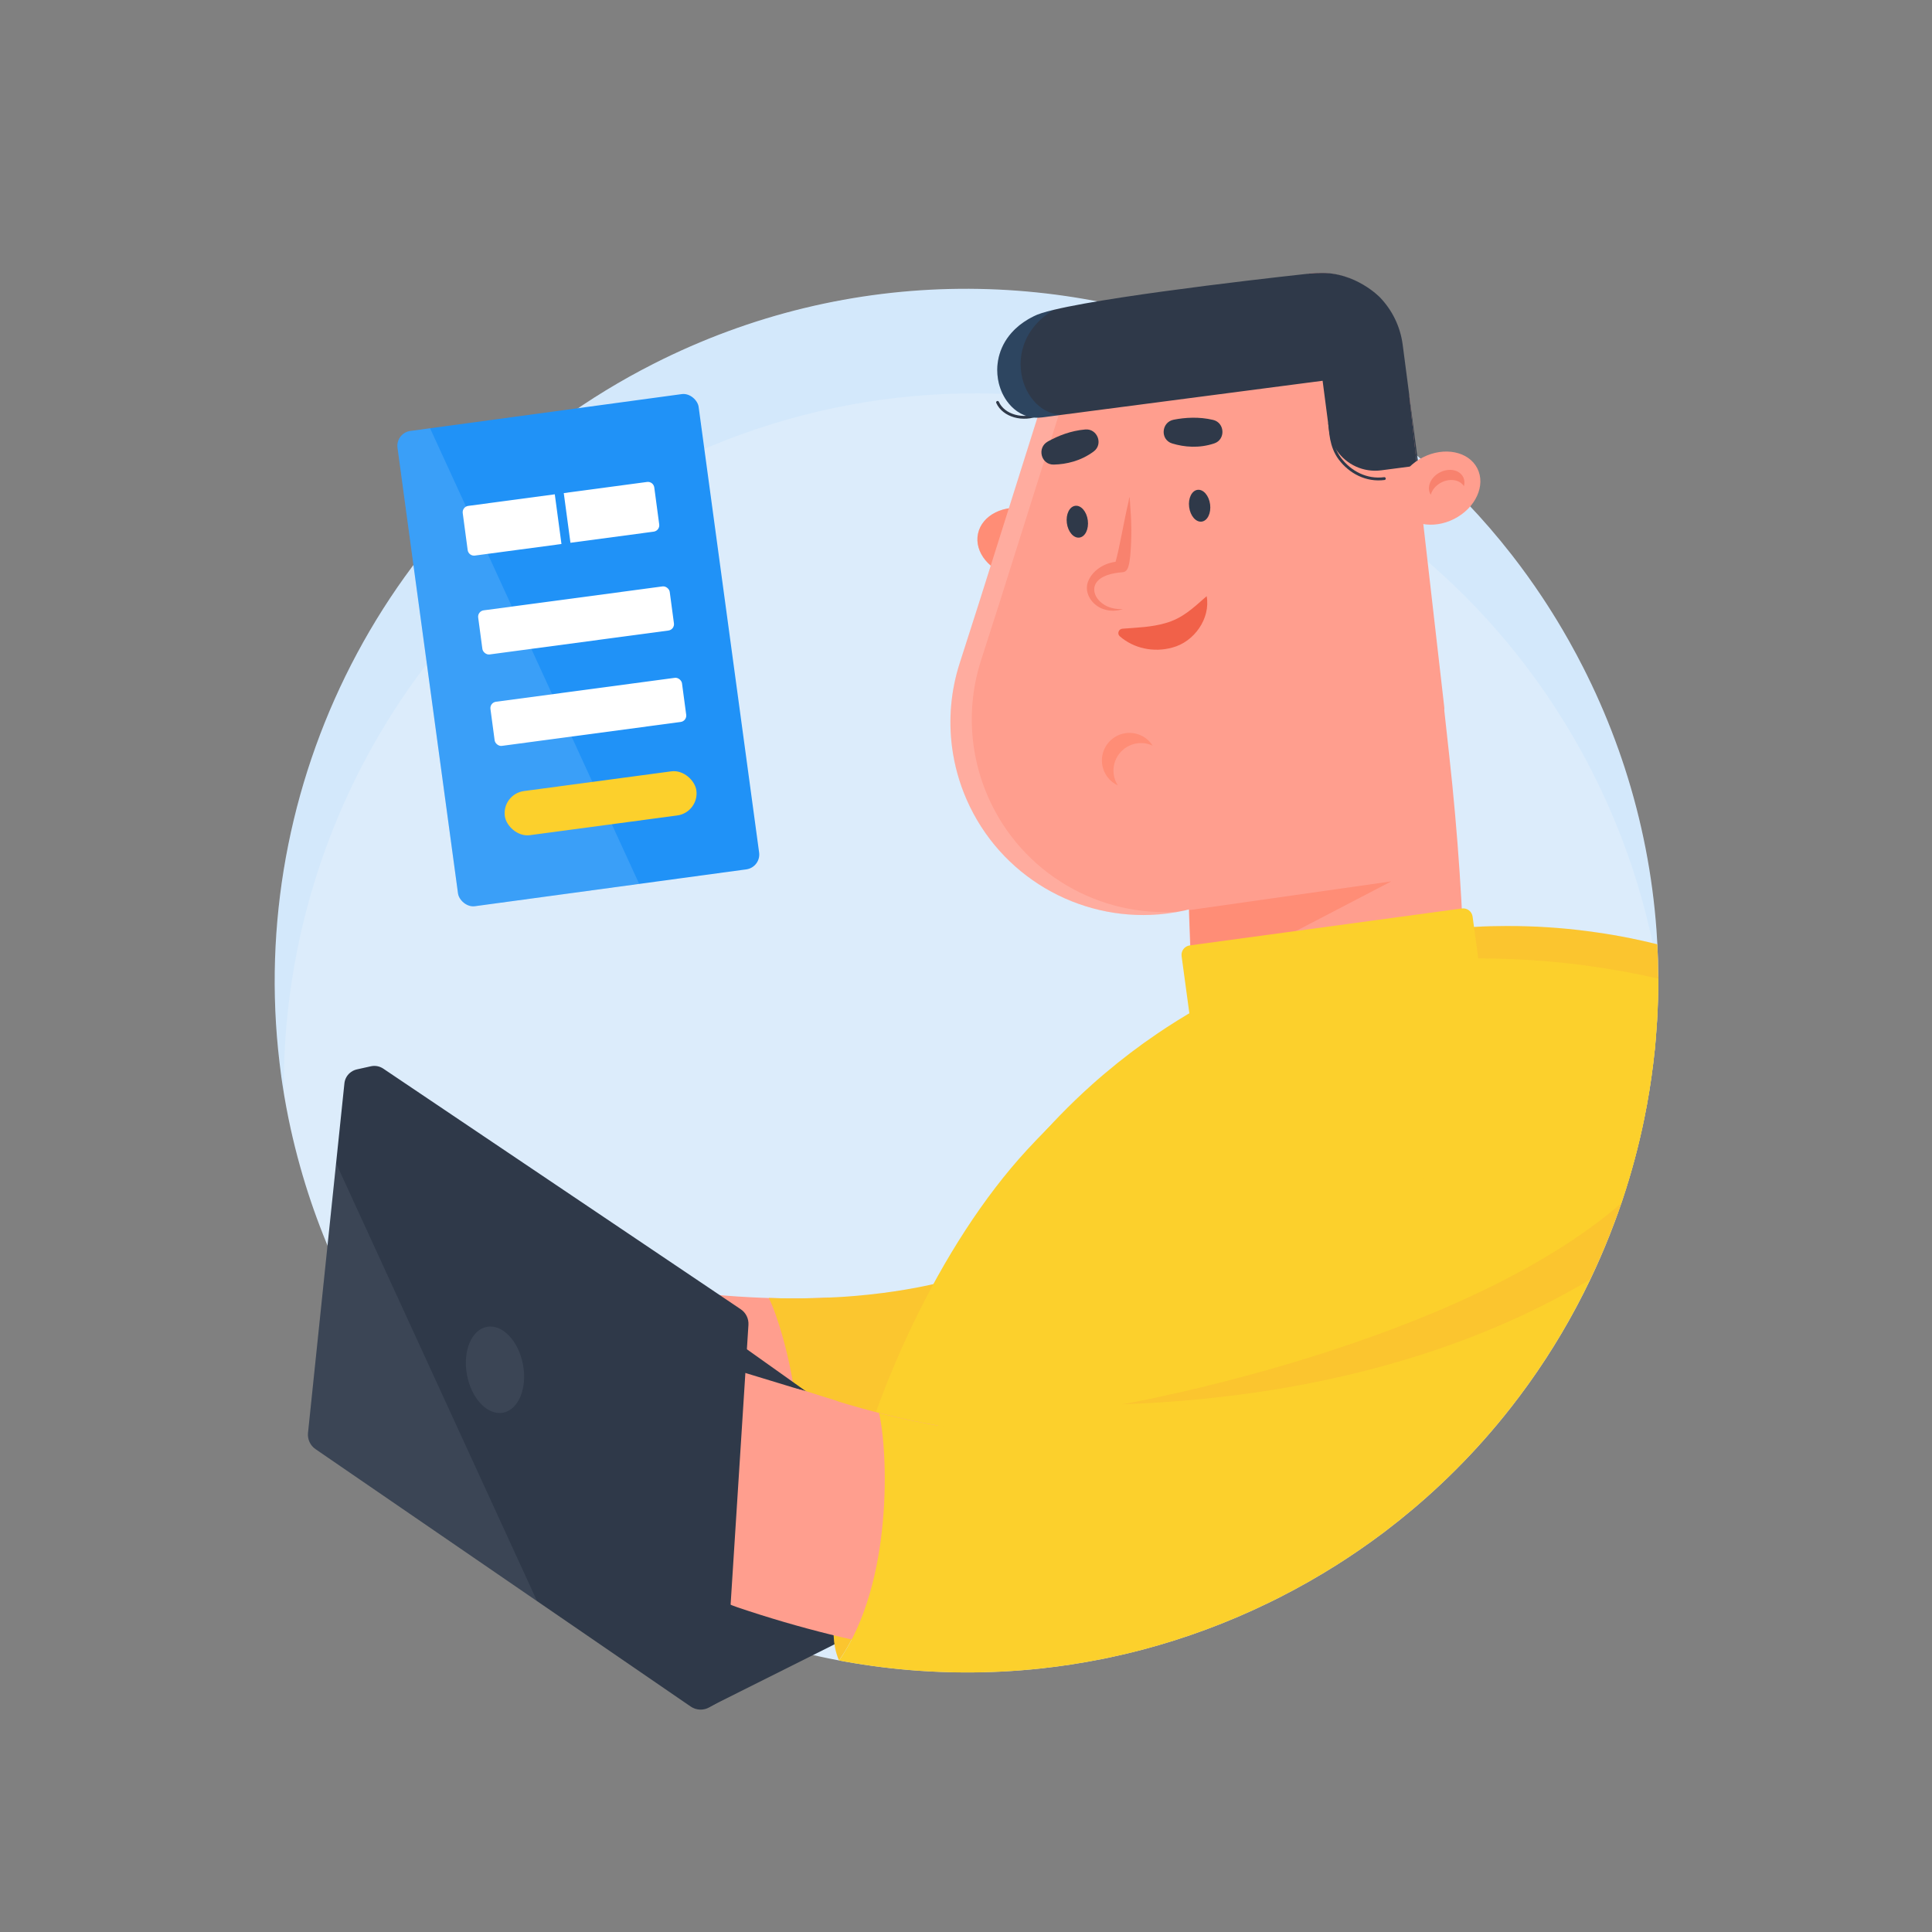 <?xml version="1.0" encoding="UTF-8"?>
<svg id="Layer_6" width="1703.9" height="1703.9" viewBox="0 0 1703.9 1703.9" xmlns="http://www.w3.org/2000/svg">
 <rect x="0" y="0" width="1703.9" height="1703.9" fill="#808080" stroke="none"/>
 <defs>
  <style>.cls-1{opacity:.05;}.cls-1,.cls-2,.cls-3{fill:#2092f7;}.cls-4{opacity:.07;}.cls-4,.cls-5,.cls-6{fill:#dcecfb;}.cls-7,.cls-8{opacity:.1;}.cls-7,.cls-9,.cls-10{fill:#f16149;}.cls-11,.cls-12{fill:#fff;}.cls-13{fill:#ff9e8e;}.cls-14{fill:#fcd02c;}.cls-15{fill:#2f3949;}.cls-16{fill:none;stroke:#2f3949;stroke-linecap:round;stroke-linejoin:round;stroke-width:2.5px;}.cls-12{opacity:.15;}.cls-3{opacity:.13;}.cls-6{opacity:.14;}.cls-17,.cls-18,.cls-10{opacity:.45;}.cls-18{fill:#ff7859;}</style>
 </defs>
 <path class="cls-5" d="M247.98,948.8c.34,2.43,.69,4.85,1.07,7.28,1.02,6.8,2.18,13.62,3.44,20.43,.08,.35,.14,.73,.22,1.09,1.09,5.83,2.27,11.63,3.55,17.44,0,.07,.03,.14,.04,.2,.18,.82,.35,1.64,.56,2.46,.39,1.82,.82,3.64,1.24,5.46,1.33,5.61,2.7,11.21,4.19,16.79,.04,.17,.08,.33,.12,.5,.11,.33,.18,.67,.29,1.02,10.8,40.58,26,80.64,45.77,119.57,.08,.16,.16,.3,.24,.45,1.21,2.39,2.44,4.75,3.68,7.13,.41,.79,.81,1.57,1.24,2.34,3.05,5.75,6.18,11.43,9.39,17.05,.24,.42,.49,.85,.72,1.26,.41,.72,.83,1.43,1.25,2.15,.61,1.04,1.21,2.07,1.81,3.1,1.03,1.8,2.1,3.58,3.18,5.35,9.64,15.97,19.87,31.38,30.72,46.17,2.02,2.78,4.09,5.54,6.17,8.29,2.87,3.76,5.76,7.49,8.68,11.18,4,5.02,8.08,9.96,12.21,14.82,1.25,1.47,2.48,2.91,3.74,4.36,.27,.32,.56,.62,.82,.95,4.34,4.99,8.76,9.9,13.25,14.73,1.85,1.98,3.71,3.97,5.58,5.92,4.76,4.98,9.59,9.89,14.5,14.68,1.72,1.67,3.44,3.37,5.19,5.01,3.12,2.99,6.29,5.95,9.46,8.85,1.53,1.39,3.05,2.77,4.59,4.14,6.64,5.96,13.41,11.77,20.27,17.41,3.78,3.11,7.61,6.16,11.47,9.16,3.38,2.65,6.79,5.23,10.21,7.8,3.04,2.28,6.12,4.54,9.21,6.75,.36,.27,.74,.54,1.1,.79,2.5,1.8,5.04,3.58,7.54,5.32,2.94,2.01,5.85,4.02,8.81,5.98l1.17,.78c6.31,4.18,12.68,8.24,19.12,12.18,4.42,2.7,8.88,5.33,13.37,7.92,15.73,9.08,31.85,17.42,48.29,25.04,7.76,3.59,15.6,7.04,23.49,10.29,2.31,.96,4.63,1.9,6.94,2.82,19.06,7.63,38.51,14.27,58.23,19.94,8.01,2.3,16.05,4.45,24.15,6.41,10.5,2.57,21.09,4.85,31.74,6.83,1.15,.22,2.3,.42,3.45,.64h0c.63,.14,1.27,.26,1.9,.36,21.38,3.84,43.01,6.52,64.77,8.06,13.28,.93,26.59,1.44,39.94,1.5,22.41,.1,44.88-1.03,67.35-3.43,17.95-1.92,35.89-4.67,53.75-8.22,.03-.01,.06-.02,.08-.01,.02-.01,.05,0,.07,0,1.85-.37,3.67-.75,5.51-1.13,.38-.07,.78-.15,1.17-.24,9.96-2.09,19.92-4.46,29.84-7.09,37.59-9.94,74.76-23.64,111-41.26,3.25-1.58,6.48-3.2,9.73-4.82,17.4-8.83,34.2-18.41,50.39-28.63h0c13.75-8.71,27.03-17.87,39.89-27.48,.92-.7,1.85-1.39,2.77-2.09,8.2-6.23,16.21-12.63,24.03-19.23,1.41-1.18,2.81-2.38,4.21-3.57,2.69-2.29,5.34-4.61,7.98-6.97,18.23-16.18,35.34-33.33,51.27-51.34,8.07-9.12,15.85-18.45,23.33-28,21.88-27.93,41.18-57.59,57.74-88.6,4.33-8.1,8.47-16.3,12.43-24.57,6.08-12.72,11.72-25.65,16.9-38.76,1.44-3.65,2.86-7.3,4.23-10.98,1.02-2.7,2.01-5.42,2.97-8.13,1.11-3.09,2.19-6.18,3.24-9.29,.38-1.09,.75-2.19,1.12-3.29,7.75-23.26,14.12-47,19.05-71.06,3.35-16.36,6.02-32.87,8.03-49.49,.42-3.49,.82-6.97,1.17-10.47,.2-1.94,.39-3.89,.57-5.84l.1-1.07c.14-1.47,.27-2.94,.39-4.41,.43-5.1,.79-10.22,1.1-15.35,.76-12.91,1.12-25.88,1.04-38.86-.04-9.48-.31-18.97-.82-28.47-.21-4.12-.46-8.24-.76-12.36-3.49-48.1-12.75-96.26-28.11-143.51-1.74-5.31-3.54-10.62-5.42-15.92h-.01c-7.85-22.07-17.05-43.92-27.65-65.42-1.13-2.31-2.28-4.62-3.45-6.91-3.89-7.67-7.93-15.22-12.11-22.66-.21-.4-.43-.78-.65-1.16-1.72-3.07-3.47-6.11-5.25-9.13-1.51-2.57-3.03-5.13-4.57-7.67,0,0,0,0-.01-.02-.24-.4-.48-.81-.73-1.2-1.31-2.14-2.62-4.28-3.96-6.4-2.96-4.73-5.98-9.42-9.06-14.05-8.36-12.57-17.12-24.75-26.28-36.53h0l-.95-1.21c-12.15-15.56-24.98-30.4-38.41-44.52h-.01c-2.85-3.01-5.75-5.98-8.66-8.92-9.1-9.18-18.45-18.03-28.06-26.56-1.54-1.38-3.09-2.74-4.65-4.09-21.66-18.85-44.54-36.05-68.42-51.5-6.31-4.08-12.68-8.04-19.11-11.88-.27-.16-.54-.33-.81-.5-11.3-6.71-22.78-13.05-34.46-19.01-5-2.55-10.04-5.04-15.11-7.45-2.06-.98-4.12-1.95-6.2-2.9-163.72-75.72-359.28-78.4-532.6,9.61-230.96,117.27-355.21,361.43-330.97,604.57,.37,3.86,.82,7.75,1.28,11.62,.35,3.03,.72,6.06,1.14,9.08,.11,.85,.22,1.7,.34,2.56Z"/>
 <path class="cls-13" d="M593.44,1339.17c57.6,6.2,112.53,7.53,164.43,4.01l-26.66-198.76c-8.05,.38-16.24,.61-24.53,.68-2.06,.02-4.13,.02-6.21,.03-7.89,0-15.89-.14-23.99-.41-1.19-.04-2.38-.07-3.57-.12-14.84-.56-30.02-1.56-45.54-3.02-4.15-.39-8.34-.81-12.54-1.26-54.91-5.9-104.21,33.82-110.12,88.73-5.9,54.91,33.82,104.21,88.73,110.12Z"/>
 <path class="cls-14" d="M690.87,1365.54c1.18-.04,2.35-.07,3.51-.12h0c.65,0,1.29,0,1.94-.07,21.71-.87,43.4-2.92,64.98-6.13,13.16-1.96,26.27-4.35,39.32-7.17,21.9-4.74,43.6-10.71,65.01-17.92,17.12-5.75,34.03-12.31,50.71-19.65,.03-.02,.05-.03,.07-.03l.07-.02c1.73-.76,3.43-1.52,5.14-2.3,.36-.15,.72-.31,1.09-.49,9.27-4.19,18.49-8.65,27.59-13.36,9.16-4.73,18.24-9.7,27.21-14.94l-111.21-162.91c-5.09,1.74-10.25,3.38-15.48,4.93-4.94,1.45-9.95,2.84-15.05,4.14-.59,.16-1.18,.3-1.78,.46-.72,.18-1.45,.36-2.18,.54-1.06,.25-2.14,.52-3.22,.77-5.4,1.29-10.87,2.48-16.44,3.58-.9,.18-1.8,.36-2.72,.54-6.9,1.33-13.94,2.53-21.09,3.58-3.27,.5-6.58,.95-9.91,1.37-8.39,1.08-16.94,1.98-25.63,2.69-1.21,.11-2.43,.2-3.65,.29-1.23,.11-2.45,.19-3.68,.27-1.22,.08-2.45,.17-3.68,.24-1.07,.07-2.15,.13-3.22,.19-10.43,.61-21.07,.96-31.9,1.06-2.06,.02-4.14,.02-6.21,.03-7.36-.01-14.83-.12-22.38-.36,14.66,29.85,45.03,142.84,12.78,220.78Z"/>
 <g class="cls-8">
  <path class="cls-9" d="M690.87,1365.54c1.18-.04,2.35-.07,3.51-.12h0c.65,0,1.29,0,1.94-.07,21.71-.87,43.4-2.92,64.98-6.13,13.16-1.96,26.27-4.35,39.32-7.17,21.9-4.74,43.6-10.71,65.01-17.92,17.12-5.75,34.03-12.31,50.71-19.65,.03-.02,.05-.03,.07-.03l.07-.02c1.73-.76,3.43-1.52,5.14-2.3,.36-.15,.72-.31,1.09-.49,9.27-4.19,18.49-8.65,27.59-13.36,9.16-4.73,18.24-9.7,27.21-14.94l-111.21-162.91c-5.09,1.74-10.25,3.38-15.48,4.93-4.94,1.45-9.95,2.84-15.05,4.14-.59,.16-1.18,.3-1.78,.46-.72,.18-1.45,.36-2.18,.54-1.06,.25-2.14,.52-3.22,.77-5.4,1.29-10.87,2.48-16.44,3.58-.9,.18-1.8,.36-2.72,.54-6.9,1.33-13.94,2.53-21.09,3.58-3.27,.5-6.58,.95-9.91,1.37-8.39,1.08-16.94,1.98-25.63,2.69-1.21,.11-2.43,.2-3.65,.29-1.23,.11-2.45,.19-3.68,.27-1.22,.08-2.45,.17-3.68,.24-1.07,.07-2.15,.13-3.22,.19-10.43,.61-21.07,.96-31.9,1.06-2.06,.02-4.14,.02-6.21,.03-7.36-.01-14.83-.12-22.38-.36,14.66,29.85,45.03,142.84,12.78,220.78Z"/>
 </g>
 <path class="cls-1" d="m1462.4 857.67c-4.91-29.7-12.08-59.3-21.58-88.53-1.73-5.32-3.53-10.62-5.41-15.92-8.69-24.45-19.04-48.6-31.09-72.34-7.07-13.94-14.61-27.49-22.59-40.63v-0.01c-0.25-0.4-0.49-0.8-0.74-1.21-164.15-269.38-510.72-371.12-796.74-225.88-214.02 108.66-336.42 326.31-333.91 551.13-0.46-2.74-0.88-5.47-1.3-8.2-0.38-2.43-0.73-4.87-1.07-7.29-0.12-0.86-0.23-1.7-0.34-2.55-0.41-3.03-0.79-6.05-1.14-9.08-0.47-3.88-0.9-7.76-1.28-11.63-24.24-243.14 100.01-487.3 330.96-604.56 286.02-145.24 632.59-43.5 796.74 225.88 0.25 0.4 0.49 0.8 0.74 1.21v0.01c7.98 13.15 15.52 26.69 22.59 40.63 12.05 23.74 22.4 47.89 31.09 72.33 1.89 5.3 3.69 10.6 5.41 15.92 19.32 59.44 28.99 120.34 29.66 180.72z"/>
 <rect class="cls-2" transform="translate(-72.48 73.81) rotate(-7.73)" x="376.03" y="361.9" width="268" height="423" rx="13.21" ry="13.21"/>
 <path class="cls-6" d="M563.74,779.55l-144.95,19.67c-7.23,.98-13.88-4.08-14.87-11.31l-53.34-392.98c-.98-7.23,4.08-13.88,11.31-14.87l17.42-2.36,184.42,401.85Z"/>
 <path class="cls-14" d="M859.94,1080.34l75.84,271.47c.13,0,.26-.02,.4-.04,.22-.02,.45-.05,.67-.07,1.35-.13,2.72-.28,4.07-.42,2.54-.27,5.06-.57,7.58-.88,.93-.11,1.87-.22,2.8-.34,1.1-.13,2.19-.27,3.29-.42,7.39-.94,14.74-2.01,22.08-3.2,.77-.12,1.53-.25,2.31-.38,1.49-.24,2.98-.49,4.47-.75,2.33-.4,4.65-.8,6.97-1.23,1.5-.27,3-.56,4.5-.84,1.88-.35,3.76-.71,5.62-1.1,.36-.07,.72-.14,1.08-.22,1.07-.21,2.14-.42,3.21-.65,.16-.03,.32-.06,.48-.1,1.69-.34,3.39-.7,5.07-1.06,2.22-.47,4.42-.95,6.63-1.46,21.3-4.75,42.36-10.51,63.07-17.24h.01c6.37-2.08,12.69-4.23,18.99-6.47,2.7-.97,5.42-1.95,8.12-2.96,.72-.26,1.44-.53,2.16-.82,2.6-.97,5.21-1.97,7.8-2.98,.34-.12,.67-.26,1.02-.39,2.36-.92,4.71-1.85,7.06-2.79,.88-.35,1.76-.7,2.62-1.06,1.66-.68,3.33-1.36,4.98-2.05,.83-.35,1.67-.7,2.5-1.05,2.12-.89,4.24-1.81,6.33-2.72,1.07-.45,2.12-.91,3.17-1.38,2.65-1.16,5.27-2.33,7.89-3.52,2.08-.93,4.15-1.89,6.2-2.85,.14-.05,.26-.12,.39-.17,2.54-1.17,5.05-2.37,7.57-3.59,.46-.21,.9-.42,1.35-.65,2.16-1.04,4.31-2.09,6.44-3.16,1.61-.79,3.22-1.6,4.82-2.41,3.01-1.52,6-3.07,8.99-4.63,2.36-1.23,4.69-2.47,7.03-3.74,1.17-.63,2.32-1.25,3.47-1.88,4.45-2.41,8.85-4.89,13.23-7.41,1.75-1,3.49-2.02,5.22-3.03,7.03-4.12,13.99-8.38,20.88-12.74,.19-.13,.37-.24,.56-.36,.47-.3,.94-.59,1.41-.9,3.91-2.49,7.79-5.04,11.66-7.63,1.18-.78,2.35-1.55,3.52-2.34h0c4.36-2.96,8.69-5.97,12.98-9.01,10.41-7.39,20.61-15.08,30.62-23.06,2-1.58,3.97-3.18,5.96-4.79,6.4-5.24,12.72-10.58,18.96-16.05,1.42-1.25,2.85-2.51,4.25-3.77,1.42-1.26,2.83-2.53,4.24-3.8,1.41-1.27,2.81-2.57,4.21-3.85,1.43-1.32,2.85-2.64,4.27-3.97,1.15-1.09,2.32-2.18,3.48-3.29,1.16-1.1,2.31-2.2,3.46-3.31,1.12-1.07,2.24-2.15,3.35-3.25,2.02-1.97,4.02-3.96,6.02-5.95,.61-.62,1.22-1.24,1.84-1.85,3.46-3.48,6.87-7,10.25-10.55,9.86-10.36,19.4-21.07,28.63-32.12,.85-1.01,1.7-2.03,2.54-3.06,.72-.85,1.43-1.72,2.14-2.59,1.83-2.22,3.63-4.45,5.43-6.7,.78-.96,1.55-1.94,2.31-2.91,.54-.69,1.09-1.39,1.63-2.08,2.3-2.91,4.57-5.85,6.8-8.8,2.65-3.48,5.26-6.99,7.82-10.54,1.5-4.18,2.95-8.37,4.36-12.58,7.75-23.26,14.12-47,19.05-71.06,3.35-16.36,6.02-32.87,8.03-49.49,.42-3.49,.82-6.97,1.17-10.47,.2-1.94,.39-3.89,.57-5.84l.1-1.07c.14-1.47,.27-2.94,.39-4.41,.43-5.1,.79-10.22,1.1-15.35,.73-12.32,1.09-24.69,1.04-37.09,0-.6,0-1.18,0-1.78-.04-9.48-.31-18.97-.82-28.47-4.77-1.2-9.58-2.32-14.4-3.38-10.93-2.42-21.94-4.5-33.05-6.22-.08-.03-.15-.04-.23-.05-4.55-.69-9.1-1.35-13.67-1.93-11.68-1.52-23.41-2.68-35.22-3.43-3.04-.22-6.1-.38-9.14-.53-3.05-.14-6.05-.27-9.09-.33-6.19-.19-12.44-.3-18.67-.25-3.71,0-7.44,.04-11.15,.14-.92,0-1.82,.04-2.73,.05-2.2,.04-4.36,.13-6.54,.21-4.3,.18-8.64,.4-12.97,.69-5.47,.35-10.97,.79-16.46,1.32-6.06,.57-12.11,1.24-18.19,2.03-12.65,1.62-25.32,3.7-37.98,6.27-13.52,2.67-27.05,5.9-40.58,9.69-59.16,16.53-113.34,42.11-161.44,74.83-15.81,10.74-30.95,22.25-45.39,34.48-.71,.58-1.4,1.16-2.08,1.75-3.26,2.79-6.53,5.61-9.74,8.5-9.8,8.75-19.28,17.89-28.39,27.28-3.68,3.77-7.28,7.61-10.82,11.53-.11,.14-.24,.27-.36,.4-23.84,26.1-45.05,54.43-63.4,84.5Z"/>
 <path class="cls-14" d="M743.81,1344.35c27.52,4.98,55.07,8.24,82.53,9.83,2.2,.14,4.4,.25,6.58,.35,1.39,.08,2.78,.14,4.17,.2,6.07,.26,12.14,.43,18.2,.53,3.99,.06,7.98,.09,11.97,.08,5.67,0,11.34-.07,17.01-.23,12.03-.31,24.04-.94,36-1.88,4.63-.36,9.24-.78,13.85-1.24,.56-.05,1.11-.11,1.66-.17,.13-.01,.26-.02,.39-.04,1.58-.16,3.17-.32,4.74-.49,11.99-1.3,23.9-2.92,35.76-4.83,.76-.12,1.53-.24,2.3-.38,1.49-.24,2.99-.49,4.47-.74,2.33-.4,4.65-.81,6.97-1.23,4.82-.88,9.63-1.81,14.41-2.8,1.86-.38,3.71-.77,5.56-1.17,2.15-.45,4.3-.93,6.44-1.41,.07-.01,.12-.03,.19-.04,12.56-42.02,30.62-76.66,49.64-104.5,11.91-17.44,24.16-32.21,35.7-44.45,26.9-28.63,49.8-43.51,54.64-46.51-.48,.26-.72,.38-.72,.38,0,0-11.5-20.23-27.66-48.68-38.28-67.28-102.75-180.51-103.11-180.31-.1,.06-2.06,1.24-5.22,3.24-7.6,4.77-22.17,14.18-35.26,24.05-3.28,2.47-6.69,5.11-10.23,7.92-.45,.36-.91,.72-1.37,1.09-3.95,3.15-8.03,6.53-12.23,10.1-8.37,7.06-17.23,14.94-26.44,23.69-3.63,3.44-7.3,7.02-11.04,10.73-5.92,5.92-11.96,12.2-18.05,18.82-76.94,83.58-137.45,216.25-161.84,330.1Z"/>
 <path class="cls-14" d="M1307.77,1099.89c4.32,.04,21.27,.56,45.88,5.48,1.35,.27,2.71,.55,4.1,.86,2.3-2.91,4.57-5.85,6.8-8.8,3.12-4.1,6.18-8.24,9.2-12.42,4.52-6.25,8.94-12.59,13.25-19.02,3.99-5.93,7.91-11.94,11.72-18.02,12.83-20.4,24.69-41.65,35.5-63.7,4.24-8.62,8.3-17.37,12.2-26.23,.56-1.3,1.13-2.6,1.69-3.9,3.9-8.98,7.61-18.08,11.14-27.3,.2-1.94,.39-3.89,.57-5.84l.1-1.07c.14-1.47,.27-2.94,.39-4.41,.43-5.1,.79-10.22,1.1-15.35,.73-12.32,1.09-24.69,1.04-37.09,0-.6,0-1.18,0-1.78-2.19-.66-4.39-1.31-6.58-1.95-22.81-6.61-44-11.36-62.95-14.75-11.94-2.13-22.99-3.73-33.01-4.92-.08-.03-.15-.04-.23-.05-4.79-.57-9.36-1.05-13.66-1.47-24.24-2.27-40.45-2.05-45.8-1.89l.29,9.02,.65,20.46,.41,13.16,.12,4.41,6.87,216.52s-.26,.02-.8,.04Z"/>
 <path class="cls-7" d="M1263.48,846.49c4.01-.24,8.04-.46,12.05-.6,8.36-.36,16.69-.56,24.99-.61,5.8-.04,11.58,0,17.33,.11,2.48,.05,4.86,.14,7.31,.2,3.26,.11,6.55,.21,9.81,.35,1.75,.09,3.45,.15,5.2,.24,2.39,.11,4.76,.25,7.16,.4,1.14,.09,2.26,.15,3.37,.24,.16-.01,.28,0,.44,.01,.37,.03,.72,.05,1.1,.07,.45,.02,.93,.06,1.37,.09,.23,0,.45,.02,.68,.05,2.4,.16,4.82,.33,7.24,.54,.54,.03,1.08,.07,1.65,.12,1.24,.11,2.51,.22,3.75,.34,1.82,.16,3.6,.31,5.4,.49,1.2,.1,2.41,.24,3.64,.33,.26,.04,.54,.09,.81,.1,.25,.03,.53,.08,.79,.07,.55,.07,1.07,.11,1.63,.19,5.8,.59,11.58,1.29,17.31,2.04,10.02,1.32,19.96,2.83,29.84,4.56,3.91,.6,7.77,1.34,11.65,2.1,.73,.14,1.44,.28,2.17,.42,7.46,1.45,14.9,3.01,22.3,4.7,0-.6,0-1.18,0-1.78-.04-9.48-.31-18.97-.82-28.47-4.77-1.2-9.58-2.32-14.4-3.38-10.93-2.42-21.94-4.5-33.05-6.22-.08-.03-.15-.04-.23-.05-4.55-.69-9.1-1.35-13.67-1.93-11.68-1.52-23.41-2.68-35.22-3.43-3.04-.22-6.1-.38-9.14-.53-3.05-.14-6.05-.27-9.09-.33-6.19-.19-12.44-.3-18.67-.25-3.71,0-7.44,.04-11.15,.14-.92,0-1.82,.04-2.73,.05-2.2,.04-4.36,.13-6.54,.21-4.3,.18-8.64,.4-12.97,.69-5.47,.35-10.97,.79-16.46,1.32-6.06,.57-12.11,1.24-18.19,2.03l3.36,25.37Z"/>
 <path class="cls-13" d="M1175.02,994.57c19.12-.55,37.09-5.54,52.92-13.99h.03c1.04-.56,2.11-1.12,3.14-1.7,7.6-4.3,14.67-9.44,21.11-15.26,13.25-11.93,23.83-26.81,30.75-43.52,6.26-15.17,9.5-31.9,9.01-49.39-.86-33.93-2.43-67.84-4.71-101.7-2.28-33.86-5.29-67.68-8.99-101.42l-4.7-42.81-226.46,137.58,.44,12.37,.73,21.09,.1,2.88,.42,12.06,.21,6.17,.26,7.19,.83,22.83,.39,11.53,.15,4.56,.06,1.88,.03,1.03,.42,11.85,.02,.56c.03,.81,.07,1.62,.13,2.42,3.54,65.03,58.3,115.66,123.73,113.79Z"/>
 <polygon class="cls-18" points="1051.2 868.88 1227 777.33 1048.9 802.66 1049.3 814.73 1049.5 820.9 1049.8 828.09 1050.6 850.91 1051 862.44 1051.2 867"/>
 <ellipse class="cls-13" transform="translate(242.83 1258) rotate(-77.86)" cx="900.14" cy="478.66" rx="30.46" ry="38.39"/>
 <ellipse class="cls-18" transform="translate(242.83 1258) rotate(-77.86)" cx="900.14" cy="478.66" rx="30.46" ry="38.39"/>
 <path class="cls-13" d="M839.65,658.98c2.08,15.87,6.4,31.51,12.93,46.37,29.61,67.4,98.31,106.83,169.17,101.1,10.13-.82,20.35-2.56,30.48-5.28,1.52-.42,3-.84,4.51-1.29l193.73-51.84,23.39-123.42-16.72-146.08-1.86-16.34-6.07-55.46v-.09l-6.23-56.99-25.73-86.09c-1.93-2.04-4.01-3.95-6.19-5.75-.69-.58-1.4-1.15-2.15-1.71-12.6-9.72-28.34-15.38-45.05-15.38-.88,0-1.73,0-2.62,.04-.72,.02-1.46,.06-2.2,.11-.54,.03-1.08,.08-1.61,.15-1.1,.06-2.2,.18-3.31,.32l-236.92,119.84-53.87,170.8-17.02,53.15c-7.7,24.01-9.88,49.24-6.66,73.83Z"/>
 <path class="cls-12" d="M839.65,658.98c2.08,15.87,6.4,31.51,12.93,46.37,29.61,67.4,98.31,106.83,169.17,101.1,6.17-.5,12.36-1.33,18.56-2.54-70.77,5.62-139.33-33.8-168.9-101.11-6.54-14.87-10.85-30.5-12.93-46.37-3.22-24.59-1.04-49.81,6.66-73.83l17.02-53.15,53.87-170.8,232.75-117.73c-1.63-.11-3.27-.17-4.92-.17-.88,0-1.73,0-2.62,.04-.72,.02-1.46,.06-2.2,.11-.54,.03-1.08,.08-1.61,.15-1.1,.06-2.2,.18-3.31,.32l-236.92,119.84-53.87,170.8-17.02,53.15c-7.7,24.01-9.88,49.24-6.66,73.83Z"/>
 <path class="cls-15" d="M879.51,325.72c-.01,.28,0,.56,0,.85,0,2.54,.22,5.05,.61,7.51,.04,.28,.09,.55,.14,.83,.15,.87,.32,1.73,.53,2.58,.06,.28,.13,.55,.19,.82,.09,.32,.17,.64,.25,.95,.08,.29,.16,.58,.25,.87,.44,1.51,.95,2.98,1.54,4.41,.08,.22,.17,.45,.27,.67,.23,.54,.47,1.08,.71,1.62,.13,.26,.26,.54,.4,.8,.15,.32,.31,.63,.48,.94,.12,.25,.24,.48,.38,.72,.74,1.36,1.54,2.68,2.42,3.93,.15,.21,.3,.43,.45,.64,2.46,3.4,5.37,6.35,8.65,8.68,.18,.14,.37,.25,.55,.38,3.69,2.52,7.84,4.26,12.32,5.03,.2,.04,.4,.06,.6,.1,.2,.03,.42,.06,.63,.08,.47,.07,.94,.12,1.41,.16,.25,.02,.5,.04,.74,.05,.33,.02,.64,.03,.97,.04,.25,0,.51,.02,.77,0,.3,0,.59,0,.88,0,1.19-.03,2.4-.12,3.62-.28l16.36-2.14,230.82-30.15,5.7,43.64c.87,6.66,3.27,12.73,6.85,17.92,8.45,12.27,23.32,19.49,39.13,17.42l31.5-4.11-.43-3.92v-.09l-6.23-56.99,.05-.13-5.94-45.51c-2.14-16.32-9.43-30.7-20-41.7-.23-.24-21.7-22.65-53.23-21.59-.22,0-.44,0-.65,.01-.43,0-.85,0-1.27,0-.23,0-.47,.02-.7,.03-.72,.01-1.45,.05-2.19,.1-.54,.04-1.08,.08-1.62,.15-1.1,.06-2.19,.18-3.3,.32,0,0-165.83,17.76-224.6,31.85-8.27,1.99-14.42,3.89-17.69,5.67-1.19,.64-2.39,1.2-3.52,1.84-.31,.17-.61,.33-.91,.51-.29,.15-.56,.32-.83,.48-2.6,1.55-5,3.2-7.19,4.94-.27,.21-.53,.43-.79,.64-1.15,.95-2.25,1.91-3.29,2.91-.36,.34-.72,.69-1.06,1.05-6.32,6.36-10.42,13.57-12.65,20.97-.19,.65-.38,1.3-.55,1.96-.03,.14-.07,.28-.11,.43-.07,.31-.15,.62-.21,.93-.77,3.4-1.17,6.8-1.21,10.17Z"/>
 <polygon class="cls-15" points="1249.2 406.76 1249.6 410.68 1251 410.5 1243 349.55 1243 349.68 1249.2 406.67"/>
 <ellipse class="cls-13" transform="translate(-57.07 623.58) rotate(-27.03)" cx="1268.7" cy="430.51" rx="38.39" ry="30.46"/>
 <path class="cls-10" d="M1291.1,428.8c-3.58-5.7-12.26-7.21-19.92-3.3-4.86,2.48-8.2,6.57-9.34,10.82-.17-.26-.33-.54-.47-.82-3.24-6.36,.62-14.83,8.64-18.92,8.01-4.09,17.14-2.25,20.38,4.11,1.28,2.51,1.45,5.34,.7,8.1Z"/>
 <path class="cls-18" d="m1016.6 657.65c-4.05-1.91-8.68-2.72-13.45-2.1-13.3 1.74-22.68 13.93-20.94 27.23 0.47 3.63 1.72 6.96 3.58 9.86-7.25-3.4-12.67-10.31-13.78-18.84-1.74-13.3 7.64-25.49 20.94-27.23 9.67-1.26 18.76 3.35 23.65 11.08z"/>
 <ellipse class="cls-15" transform="translate(-48.85 140.8) rotate(-7.44)" cx="1058" cy="445.97" rx="9.32" ry="14.13"/>
 <ellipse class="cls-15" transform="translate(-51.59 126.95) rotate(-7.44)" cx="950.15" cy="460.06" rx="9.32" ry="14.13"/>
 <path class="cls-16" d="m1220.9 422.09c-15.81 2.07-30.13-5.56-39.13-17.45-8.39-11.09-8.23-24.52-9.1-31.18"/>
 <path class="cls-15" d="M1035.12,370.15c10.03-1.96,22.28-2.78,34.78,.19,10.38,2.46,11.14,17.29,1.04,20.7-13.37,4.51-26.57,3.3-37.17,.06-10.73-3.28-9.67-18.8,1.35-20.95Z"/>
 <path class="cls-15" d="M924.08,389.39c8.93-4.98,20.31-9.57,33.12-10.63,10.63-.88,15.97,12.97,7.42,19.36-11.3,8.44-24.23,11.39-35.31,11.61-11.22,.22-15.03-14.86-5.23-20.33Z"/>
 <path class="cls-13" d="M461.76,1115.94c-1.56,1.67-3.24,3.14-5.02,4.4-10.69-12.33-20.88-25.26-30.58-38.73-1.08-1.49-2.16-3-3.21-4.52-.61-.87-1.22-1.74-1.83-2.62-.42-.61-.84-1.21-1.26-1.82-.24-.35-.49-.71-.73-1.07-3.25-4.75-6.44-9.56-9.55-14.44,5.96-4.16,12.93-6.23,19.91-6.2,.34,0,.67,0,1,.02,.23,.01,.46,.02,.7,.03,1.84,.09,3.68,.33,5.49,.73,.33,.07,.66,.14,.99,.23,3.98,.98,7.8,2.67,11.3,5.1,1.42,.97,2.77,2.06,4.05,3.27l2.42,2.27,4.79,4.49c.96,.9,1.85,1.86,2.69,2.85,.55,.64,1.08,1.31,1.58,1.99,.12,.16,.24,.32,.35,.49,4.05,5.75,6.15,12.49,6.27,19.27v.91c0,.25-.01,.5-.02,.75-.24,8.13-3.34,16.22-9.34,22.6Z"/>
 <path class="cls-15" d="m583.21 1144.8-266.11 120.1c-4.29 1.94-7.32 5.89-8.07 10.54l-1.05 6.48c-0.86 5.31 1.4 10.65 5.82 13.73l298.51 208.24c4.21 2.94 9.7 3.34 14.29 1.04l251.34-125.81c4.91-2.46 7.7-7.79 6.93-13.23l-1.62-11.38c-0.49-3.47-2.39-6.59-5.24-8.62l-280.93-199.73c-4.06-2.89-9.35-3.4-13.89-1.35z"/>
 <path class="cls-14" d="m739.96 1464.4c6.1-8.74 11.37-18.24 15.86-28.24l-20.27-4.27s-2.34 17.21 4.4 32.51z"/>
 <path class="cls-7" d="m739.96 1464.4c6.1-8.74 11.37-18.24 15.86-28.24l-20.27-4.27s-2.34 17.21 4.4 32.51z"/>
 <path class="cls-13" d="m650.53 1417.6c54.9 18.51 108.24 31.68 159.67 39.47l16.94-199.83c-7.95-1.37-15.98-2.92-24.09-4.64-2.02-0.43-4.04-0.87-6.07-1.32-7.7-1.71-15.48-3.57-23.33-5.59-1.15-0.29-2.3-0.59-3.46-0.89-14.37-3.76-28.97-8.02-43.81-12.79-3.97-1.28-7.96-2.59-11.97-3.94-52.33-17.64-109.06 10.49-126.7 62.82s10.49 109.06 62.82 126.7z"/>
 <path class="cls-13" d="m741.11 1243.7-10.2 30.21c-1.2 3.56-5.06 5.47-8.62 4.27l-84.36-25.7c-11.9-4.02-18.29-16.93-14.27-28.83s16.93-18.29 28.83-14.27l84.36 25.7c3.56 1.2 5.47 5.06 4.27 8.62z"/>
 <path class="cls-14" d="M739.96,1464.44c1.15,.22,2.3,.43,3.45,.64h0c.63,.14,1.27,.27,1.91,.36,21.38,3.84,43.01,6.53,64.78,8.07,13.27,.93,26.59,1.43,39.94,1.5,22.41,.1,44.88-1.02,67.35-3.43,17.95-1.92,35.89-4.66,53.75-8.22,.03,0,.06-.02,.08-.01,.02,0,.05,0,.07-.01,1.84-.36,3.67-.74,5.51-1.12,.39-.07,.77-.15,1.17-.24,9.96-2.09,19.92-4.45,29.83-7.08,37.59-9.94,74.76-23.65,111-41.27,3.24-1.58,6.48-3.2,9.73-4.82,17.4-8.83,34.2-18.4,50.39-28.62h0c13.75-8.71,27.04-17.87,39.89-27.49,.93-.7,1.85-1.39,2.78-2.09,8.2-6.23,16.21-12.64,24.03-19.23,1.41-1.17,2.81-2.37,4.21-3.56,2.69-2.29,5.34-4.61,7.98-6.96,18.22-16.18,35.33-33.33,51.26-51.34,8.07-9.12,15.85-18.46,23.32-28,36.39-46.44,65.62-97.7,87.08-151.93,4.15-10.45,8-21.03,11.55-31.7,7.76-23.26,14.13-47,19.05-71.05,3.35-16.36,6.03-32.88,8.03-49.49,.67-5.43,1.25-10.86,1.75-16.31-7.66-3.13-15.39-6.28-23-9.38h-.01l-129.53-21.52c-.29,1.53-1.47,7.7-3.8,17.43-.25,1.02-.52,2.08-.78,3.19-.56,2.26-1.18,4.68-1.85,7.26-.31,1.18-.63,2.4-.97,3.65-.02,.09-.05,.18-.08,.29-.32,1.22-.67,2.48-1.02,3.77-5.36,19.39-13.53,45.25-25.35,74.07-.42,1.03-.86,2.06-1.29,3.1-4.75,11.4-10.06,23.24-15.99,35.3-1.05,2.14-2.12,4.29-3.21,6.44-8.01,15.79-17.08,31.9-27.32,47.86-.69,1.07-1.38,2.15-2.09,3.21-.73,1.14-1.48,2.27-2.24,3.4-.55,.83-1.11,1.67-1.67,2.49-.56,.85-1.14,1.69-1.71,2.52-2.08,3.06-4.2,6.1-6.38,9.12-.65,.93-1.31,1.83-1.98,2.74-.81,1.12-1.63,2.23-2.46,3.34-.51,.7-1.03,1.39-1.56,2.08-.69,.94-1.4,1.86-2.11,2.79-3.87,5.07-7.87,10.08-12.01,15.03-.86,1.03-1.72,2.06-2.6,3.08-.91,1.08-1.83,2.14-2.76,3.2-.92,1.07-1.87,2.13-2.81,3.2-.89,1.01-1.8,2.02-2.71,3.02-1.13,1.26-2.28,2.51-3.43,3.74-.62,.68-1.25,1.36-1.89,2.02-1.23,1.32-2.48,2.63-3.74,3.92-.94,.98-1.89,1.94-2.85,2.91-.78,.8-1.56,1.57-2.35,2.35-.47,.48-.95,.95-1.43,1.41-.84,.83-1.68,1.66-2.53,2.47-.82,.8-1.65,1.59-2.48,2.37-.23,.23-.48,.46-.72,.67-.9,.86-1.81,1.71-2.73,2.55-.1,.09-.19,.18-.29,.26-1.04,.97-2.08,1.91-3.13,2.86-.88,.8-1.77,1.59-2.66,2.37-.27,.25-.54,.49-.82,.72-.71,.63-1.43,1.25-2.15,1.87-1.46,1.26-2.93,2.51-4.41,3.75-.76,.63-1.53,1.27-2.3,1.9-2.57,2.12-5.18,4.2-7.82,6.24-1.16,.91-2.33,1.8-3.51,2.69-2.19,1.65-4.41,3.28-6.64,4.87-4.99,3.58-10.12,7.04-15.37,10.36-2.53,1.61-5.09,3.18-7.69,4.73-44.54,26.51-95.53,41.93-151.56,45.85-5.14,.36-10.33,.62-15.58,.79-.61,.03-1.22,.04-1.84,.06-.74,.02-1.49,.04-2.24,.05-1.1,.03-2.21,.05-3.32,.06-5.55,.09-11.15,.07-16.83-.06-.91,0-1.84-.04-2.76-.06-7.03-.2-14.16-.54-21.37-1.06-3.3-.22-6.63-.49-9.98-.8-8.42-.76-16.96-1.73-25.6-2.92-1.21-.16-2.42-.33-3.63-.51-1.22-.17-2.43-.35-3.64-.53-1.21-.18-2.44-.37-3.65-.56-1.06-.16-2.12-.34-3.19-.51-10.32-1.66-20.77-3.62-31.37-5.86-2.02-.43-4.05-.87-6.07-1.32-7.19-1.6-14.45-3.33-21.78-5.2,7.86,32.32,13.08,149.2-35.24,218.33Z"/>
 <path class="cls-15" d="M278.27,1278.03l195.36,134.05,64.15,44.02,71.39,48.97c4.89,3.35,11.27,3.62,16.42,.66l6.28-3.6c4.49-2.58,7.4-7.24,7.73-12.42l20.48-321.24c.35-5.49-2.24-10.74-6.8-13.8l-315.28-212.22c-3.21-2.15-7.15-2.89-10.93-2.05l-12.37,2.75c-2.4,.54-4.56,1.68-6.31,3.25-2.56,2.28-4.27,5.48-4.64,9.06l-7.34,70.47-24.76,237.76c-.59,5.63,1.96,11.14,6.62,14.34Z"/>
 <path class="cls-7" d="m989.88 1238.5c195.94-7.08 329.58-60.56 412.67-110.18 6.08-12.72 11.72-25.65 16.9-38.76 1.44-3.65 2.86-7.3 4.23-10.98 1.02-2.7 2.01-5.42 2.97-8.13 1.11-3.09 2.19-6.18 3.24-9.29-145.16 125.89-440.02 177.34-440.02 177.34z"/>
 <g class="cls-17">
  <path class="cls-9" d="M995.2,442.95c.32-1.31,.61-2.52,.84-3.62-.03-.26-.05-.52-.09-.78-.27,1.46-.51,2.93-.76,4.39Z"/>
 </g>
 <path class="cls-9" d="m1064.2 525.78c-12.64 11.08-21.44 19.6-36.57 23.84-12.18 3.5-24.45 3.84-37.77 4.86-3.33 0.26-4.81 4.45-2.3 6.65 12.34 10.81 30 14.52 46.33 9.99 19.34-5.03 33.87-25.66 30.31-45.35z"/>
 <path class="cls-10" d="M996.91,448.11c-.14-3.13-.34-6.4-.64-9.83-.07,.34-.15,.7-.24,1.06,.35,2.92,.63,5.85,.88,8.77Z"/>
 <path class="cls-10" d="M972.69,537.04c5.86,2.18,12.22,2.01,17.69,.07-5.61,.32-11.31-.67-16.1-3.48-6.47-3.74-11.28-11.07-8.37-18.04,1.91-4.31,6.39-6.87,10.85-8.44,4.17-1.42,8.77-2.14,13.22-2.48,.8-.04,1.69-.29,2.31-.7,1.72-1.15,2.14-2.37,2.74-3.96,1.03-3.26,1.31-6.04,1.7-9.25,1.33-14.24,1.35-28.46,.19-42.66-.25-2.92-.53-5.85-.88-8.77-.24,1.09-.53,2.3-.84,3.62-3.73,15.33-8.06,41.4-11.34,52.51-11.89,1.61-21.09,8.94-24.38,17.7-3.6,10.09,3.86,20.63,13.21,23.88Z"/>
 <path class="cls-16" d="M917.11,364.92c10.73-4.79-.49,.22-1.01,.45-13.61,6.05-30.96,1.51-36.32-10.5"/>
 <path class="cls-11" d="M412.95,446.17l76.34-10.22,5.89,43.82-76.37,10.21c-3.09,.42-5.94-1.76-6.35-4.85l-4.36-32.61c-.42-3.09,1.76-5.94,4.85-6.35Z"/>
 <path class="cls-11" d="M577.03,429.91l4.36,32.61c.41,3.09-1.76,5.94-4.85,6.35l-73.44,9.83-5.89-43.82,73.47-9.83c3.09-.41,5.93,1.76,6.35,4.86Z"/>
 <rect class="cls-11" transform="translate(-68.09 72.23) rotate(-7.62)" x="422.85" y="527.52" width="170.44" height="39.26" rx="5.65" ry="5.65"/>
 <rect class="cls-11" transform="translate(-78.69 74.38) rotate(-7.62)" x="433.67" y="608.15" width="170.44" height="39.26" rx="5.65" ry="5.65"/>
 <rect class="cls-14" transform="translate(-89.29 76.52) rotate(-7.62)" x="444.5" y="688.77" width="170.44" height="39.26" rx="19.63" ry="19.63"/>
 <ellipse class="cls-4" transform="translate(-216.58 102) rotate(-10.69)" cx="436.62" cy="1208" rx="25.11" ry="38.52"/>
 <path class="cls-14" transform="translate(2478.9 1669.6) rotate(172.27)" d="m1053.6 816.51h259v195.58c0 4.65-3.77 8.42-8.42 8.42h-242.16c-4.65 0-8.42-3.77-8.42-8.42v-195.58z"/>
 <path class="cls-4" d="m278.27 1278 195.36 134.05-177.23-386.15-24.76 237.76c-0.59 5.63 1.96 11.14 6.62 14.34z"/>
 <path class="cls-3" d="M879.51,325.72c-.01,.28,0,.56,0,.85,0,2.54,.22,5.05,.61,7.51,.04,.28,.09,.55,.14,.83,.15,.87,.32,1.73,.53,2.58,.06,.28,.13,.55,.19,.82,.09,.32,.17,.64,.25,.95,.08,.29,.16,.58,.25,.87,.44,1.51,.95,2.98,1.54,4.41,.08,.22,.17,.45,.27,.67,.23,.54,.47,1.08,.71,1.62,.13,.26,.26,.54,.4,.8,.15,.32,.31,.63,.48,.94,.12,.25,.24,.48,.38,.72,.74,1.36,1.54,2.68,2.42,3.93,.15,.21,.3,.43,.45,.64,2.46,3.4,5.37,6.35,8.65,8.68,.18,.14,.37,.25,.55,.38,3.69,2.52,7.84,4.26,12.32,5.03,.2,.04,.4,.06,.6,.1,.2,.03,.42,.06,.63,.08,.47,.07,.94,.12,1.41,.16,.25,.02,.5,.04,.74,.05,.33,.02,.64,.03,.97,.04,.25,0,.51,.02,.77,0,.3,0,.59,0,.88,0,1.19-.03,2.4-.12,3.62-.28l16.36-2.14c-.14,0-.28-.02-.43-.03-.5-.04-1-.09-1.5-.15-.22-.04-.46-.07-.68-.09-.2-.04-.43-.07-.64-.11-4.78-.8-9.21-2.66-13.15-5.34-.19-.13-.39-.26-.59-.4-3.51-2.48-6.62-5.62-9.25-9.24-.16-.22-.33-.46-.49-.69-.93-1.33-1.79-2.73-2.59-4.19-.13-.25-.27-.5-.4-.76-.17-.33-.35-.66-.51-1.01-.15-.28-.29-.57-.43-.85-.25-.57-.52-1.15-.76-1.72-.11-.24-.21-.48-.3-.72-.62-1.51-1.17-3.09-1.64-4.7-.1-.3-.19-.62-.27-.93-.09-.33-.18-.67-.27-1-.07-.3-.14-.58-.21-.88-.22-.91-.41-1.83-.57-2.75-.05-.3-.1-.59-.16-.88-.41-2.63-.64-5.31-.66-8.02,0-.3-.01-.61,0-.91,.03-3.59,.44-7.22,1.25-10.84,.07-.34,.15-.67,.23-1.01l.12-.45c.18-.71,.37-1.41,.58-2.1,2.36-7.89,6.72-15.59,13.44-22.39,.37-.38,.75-.76,1.13-1.13,1.11-1.06,2.28-2.1,3.51-3.11,.27-.23,.55-.46,.84-.69,2.33-1.86,4.89-3.62,7.66-5.28,.2-.13,.41-.25,.62-.37-8.27,1.99-14.42,3.89-17.69,5.67-1.19,.64-2.39,1.2-3.52,1.84-.31,.17-.61,.33-.91,.51-.29,.15-.56,.32-.83,.48-2.6,1.55-5,3.2-7.19,4.94-.27,.21-.53,.43-.79,.64-1.15,.95-2.25,1.91-3.29,2.91-.36,.34-.72,.69-1.06,1.05-6.32,6.36-10.42,13.57-12.65,20.97-.19,.65-.38,1.3-.55,1.96-.03,.14-.07,.28-.11,.43-.07,.31-.15,.62-.21,.93-.77,3.4-1.17,6.8-1.21,10.17Z"/>
</svg>
